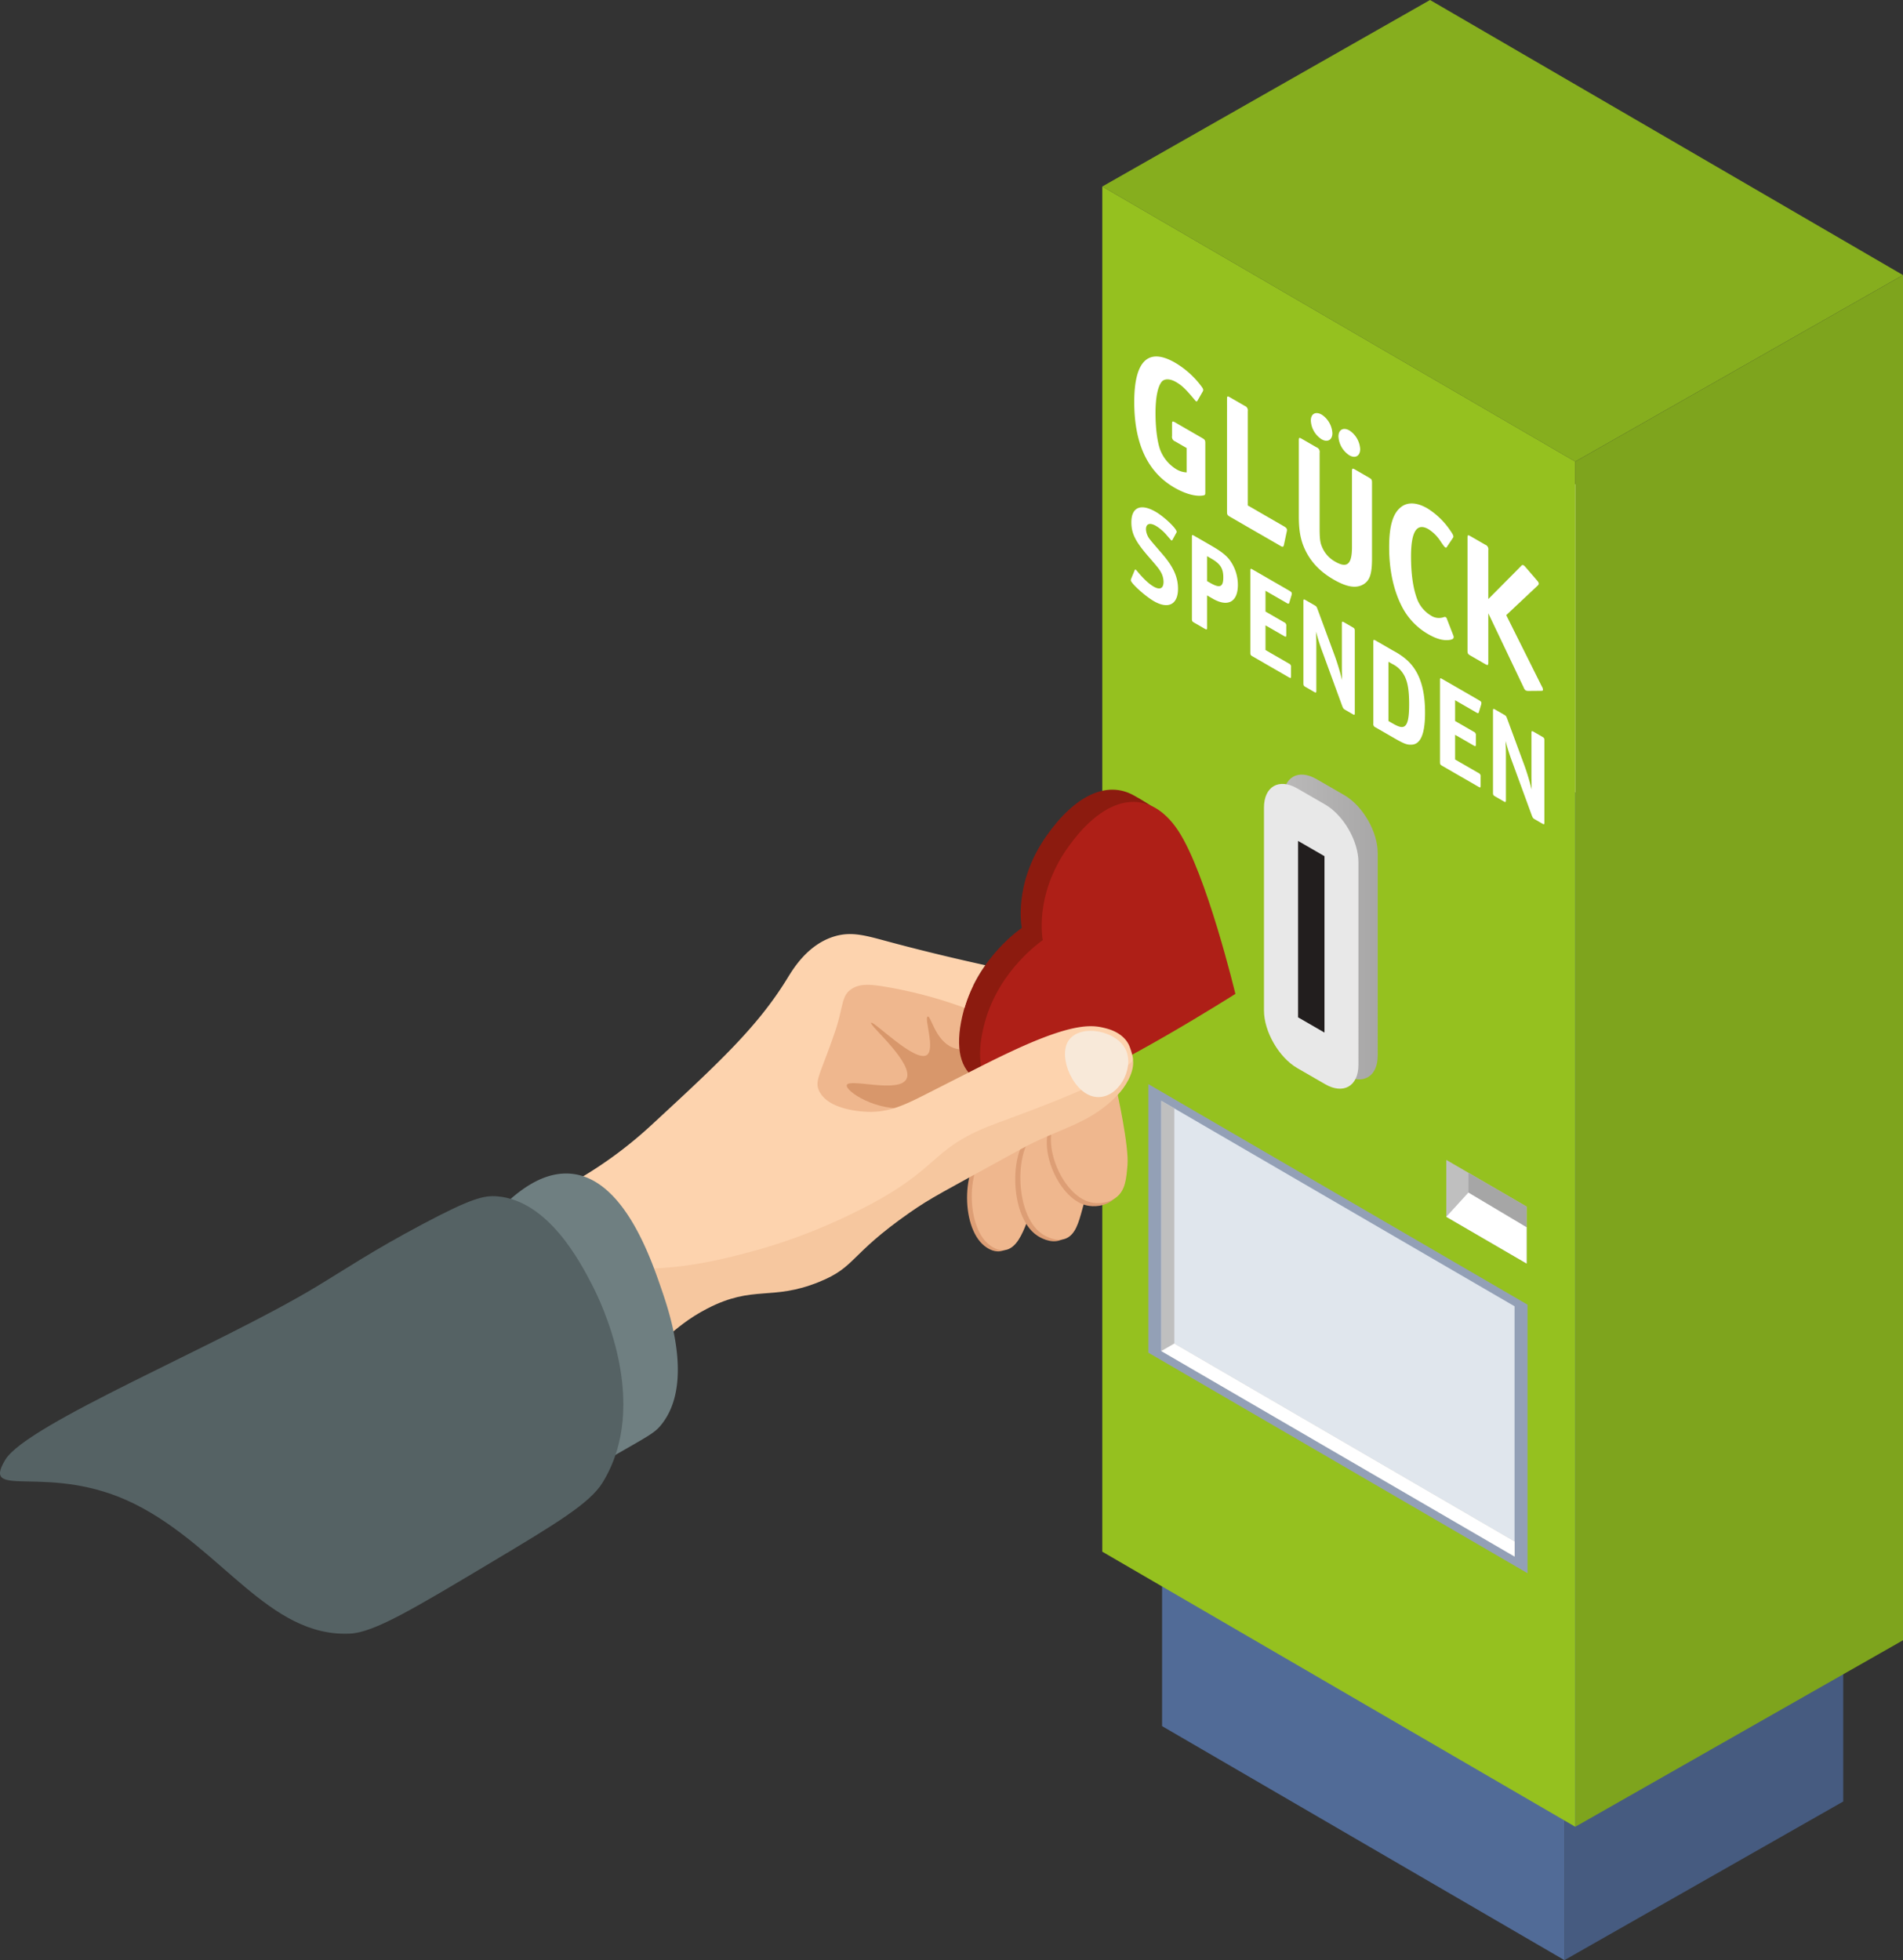 <svg xmlns="http://www.w3.org/2000/svg" xmlns:xlink="http://www.w3.org/1999/xlink" width="919.664" height="947.33" viewBox="0 0 919.664 947.33"><rect x="0" y="0" width="919.664" height="947.33" fill="#333333" stroke="none"/><defs><linearGradient id="a" y1="0.5" x2="1" y2="0.5" gradientUnits="objectBoundingBox"><stop offset="0" stop-color="#bab9b9"/><stop offset="1" stop-color="#a8a7a7"/></linearGradient></defs><g transform="translate(-560.973 -95.67)"><path d="M1317.021,481.7,1122.565,368.6l134.741-76.682,194.453,113.1Z" fill="#e6e6e6"/><path d="M1451.759,966.32v-561.3l-134.743,76.681V1043Z" fill="#465b80"/><path d="M1317.021,1043V481.7L1122.57,368.6V929.89Z" fill="#516b97"/><path d="M1322.252,318.757,1093.684,185.808,1252.067,95.67l228.568,132.949Z" fill="#86ae1e"/><path d="M1480.637,888.4V228.621l-158.382,90.138v659.78Z" fill="#7ea41d"/><path d="M1322.252,978.54V318.759L1093.684,185.81V845.59Z" fill="#95c11f"/><path d="M1298.739,678.822v27.494l-38.816-22.574v-27.5l10.722,6.23Z" fill="#bfbfbf"/><path d="M1298.739,688.741v17.576l-38.816-22.577,10.722-11.75Z" fill="#fff"/><path d="M1298.742,678.822v9.919l-28.1-16.749v-9.514Z" fill="#a6a6a6"/><path d="M1299.187,856V726.209L1115.936,619.62V749.412Z" fill="#93a0b6"/><path d="M1292.914,726.986V847.924l-8.826-5.131L1210.6,800.058l-35.263-20.526-17.408-10.14-20.893-12.152-14.82-8.62v-120.9l4.393,2.544,73.524,42.777,28.654,16.666,34.811,20.24,20.9,12.151Z" fill="#e0e6ed"/><path d="M1128.474,744.983V631.351l-6.267-3.644V748.618l170.716,99.3v-7.282Z" fill="#bfbfbf"/><path d="M1128.474,744.983l-6.267,3.635,170.716,99.3v-7.281Z" fill="#fff"/><path d="M1134.435,312.2l-5.5-3.178a2.353,2.353,0,0,1-1.541-2.656v-5.636c0-1.514.147-1.682,1.541-.877l12.989,7.5c1.393.805,1.541,1.142,1.541,2.656v23.554c0,1.262-.074,1.388-1.174,1.594-3.522.574-8.586-.835-13.723-3.8-12.988-7.5-19.445-21.237-19.445-41.426,0-19.937,6.824-26.429,19.739-18.972a43.219,43.219,0,0,1,12.181,10.734c1.174,1.519,1.394,1.9,1.394,2.487a1.22,1.22,0,0,1-.146.589l-2.716,4.741a.421.421,0,0,1-.513.124,2.3,2.3,0,0,1-.661-.634c-4.476-5.36-6.237-7.049-9.1-8.7s-5.43-1.7-6.824-.238c-1.982,2.3-3.082,7.726-3.082,15.3,0,7.234.88,14.052,2.347,17.927a19.052,19.052,0,0,0,7.632,9.117,10.538,10.538,0,0,0,5.064,1.578Z" fill="#fff"/><path d="M1181.47,350.042c1.027.594,1.467,1.1,1.467,1.773a4.261,4.261,0,0,1-.147.925l-1.32,6.219c-.294,1.093-.514,1.218-1.688.541l-24.289-14.024c-1.394-.805-1.541-1.058-1.541-2.656V288.646c0-1.6.147-1.682,1.541-.877l6.971,4.024a2.354,2.354,0,0,1,1.541,2.657v45.509Z" fill="#fff"/><path d="M1197.171,311.832a2.353,2.353,0,0,1,1.541,2.656v36.425c0,5.551.294,7.319,1.468,9.764a14.318,14.318,0,0,0,6.017,6.419c5.8,3.346,8.145,1.337,8.145-6.992V323.512c0-1.514.221-1.639,1.542-.877l6.6,3.813c1.395.8,1.542,1.058,1.542,2.656v36.425c0,7.4-1.028,10.6-4.037,12.475-3.521,2.173-8.071,1.481-14.528-2.247-6.824-3.94-11.521-9.007-14.31-15.58-1.761-4.214-2.495-8.507-2.495-15.068V308.684c0-1.6.147-1.682,1.541-.877Zm7.706-6.824c0,3.281-2.349,4.617-5.211,2.964a11.422,11.422,0,0,1-5.21-9.064c0-3.281,2.349-4.533,5.283-2.839A11.513,11.513,0,0,1,1204.877,305.008Zm13.428,7.669c0,3.365-2.349,4.7-5.21,3.048a11.574,11.574,0,0,1-5.283-9.107c0-3.281,2.348-4.617,5.356-2.88A11.646,11.646,0,0,1,1218.305,312.677Z" fill="#fff"/><path d="M1260.2,360c-.221.377-.44.418-.734.249-.366-.212-.587-.423-2.2-2.785a19.31,19.31,0,0,0-5.944-6.04c-5.65-3.262-8.438,1.1-8.438,13.13,0,8.412.953,15.188,2.861,20.412a15.846,15.846,0,0,0,6.6,8.1,7.1,7.1,0,0,0,6.6.785,1.369,1.369,0,0,1,.733.086,2.193,2.193,0,0,1,.661,1.139l2.935,7.583a2.268,2.268,0,0,1,.22.884c0,.757-.441,1.092-1.614,1.339-3.082.576-6.532-.321-10.641-2.694a32.34,32.34,0,0,1-12.548-12.964c-4.181-7.883-6.384-17.9-6.384-29.091,0-10.347,1.835-16.438,5.8-19.45,3.156-2.469,7.632-2.24,12.622.641a36.794,36.794,0,0,1,11.08,10.688c1.1,1.561,1.54,2.4,1.54,2.908a.984.984,0,0,1-.145.589Z" fill="#fff"/><path d="M1296.156,369.149a.781.781,0,0,1,1.1-.29,4.206,4.206,0,0,1,.954.888l5.355,6.2c.882,1.013,1.029,1.266,1.029,1.855,0,.252-.075.462-.514.881l-15.19,14.279,17.171,34.393a3.472,3.472,0,0,1,.587,1.6c0,.505-.147.589-1.027.585l-6.31.058a4.614,4.614,0,0,1-1.029-.257,3.058,3.058,0,0,1-.953-1.392l-17.1-35.865v23.639c0,1.514-.219,1.639-1.541.876l-6.971-4.024c-1.394-.8-1.54-1.059-1.54-2.657V355.75c0-1.6.146-1.682,1.54-.877l6.971,4.025a2.352,2.352,0,0,1,1.541,2.656v23.638Z" fill="#fff"/><path d="M1127.543,356.669a.355.355,0,0,1-.48.151c-.16-.092-.16-.092-2.083-2.3a21.791,21.791,0,0,0-5.34-4.675c-2.99-1.726-4.859-1.091-4.859,1.663a8.549,8.549,0,0,0,2.082,5.058c.748.982.908,1.136,5.608,6.6,5.5,6.3,7.8,11.356,7.8,17.048,0,7.589-4.7,10.017-11.641,6.009-4.326-2.5-11.161-8.708-11.161-10.116a3.489,3.489,0,0,1,.107-.611l1.762-4.246q.161-.459.481-.273a2.336,2.336,0,0,1,.48.461c3.2,3.869,5.82,6.359,8.17,7.715,3.044,1.758,4.806.939,4.806-2.3a9.728,9.728,0,0,0-1.121-4.381c-.908-1.687-1.6-2.578-6.087-7.738-6.409-7.372-8.331-11.236-8.331-16.683,0-7.222,4.539-9.192,11.695-5.06,4.219,2.435,10.2,8.153,10.2,9.744,0,.123,0,.123-.16.4Z" fill="#fff"/><path d="M1144.308,398.908c0,1.1-.16,1.193-1.121.638l-5.073-2.929c-1.015-.586-1.122-.77-1.122-1.933V355.27c0-1.164.107-1.224,1.122-.638l8.651,4.994c4.271,2.467,6.621,4.312,8.383,6.554a20.456,20.456,0,0,1,4.058,12.135c0,8.263-4.805,10.935-12.175,6.681l-2.723-1.573Zm1.495-21.537c4.7,2.713,6.355,2.016,6.355-2.635,0-4.345-1.442-6.586-5.767-9.083l-2.083-1.2v12.057Z" fill="#fff"/><path d="M1172.555,391.225l8.918,5.148a1.713,1.713,0,0,1,1.121,1.933v4.1c0,1.1-.16,1.192-1.121.637l-8.918-5.148V409.83l11.214,6.475a1.713,1.713,0,0,1,1.122,1.932v4.1c0,1.163-.108,1.224-1.122.638l-17.409-10.051c-1.014-.586-1.121-.77-1.121-1.933V371.578c0-1.163.107-1.224,1.121-.638l17.836,10.3c.8.463,1.068.8,1.068,1.29a4.416,4.416,0,0,1-.108.734l-1.067,3.545c-.16.7-.428.794-1.174.362l-10.36-5.981Z" fill="#fff"/><path d="M1206.141,412.941c1.229,3.4,2.51,7.692,3.418,11.4-.107-4.713-.107-5.448-.107-7.774V397.1c0-1.1.16-1.192,1.121-.638l4.006,2.313c1.014.585,1.121.77,1.121,1.932v39.415c0,1.163-.107,1.224-1.121.638l-3.418-1.973c-.962-.556-1.068-.739-1.6-2.088l-9.185-25.133a103.149,103.149,0,0,1-3.418-10.664c.161,4.377.161,4.377.161,7.56V429.4c0,1.1-.161,1.193-1.122.638l-4.005-2.312c-1.013-.586-1.121-.77-1.121-1.933V386.375c0-1.163.108-1.223,1.121-.638l4.165,2.4c1.015.586,1.069.678,1.549,1.934Z" fill="#fff"/><path d="M1234.173,410.091a35.752,35.752,0,0,1,5.554,3.574c6.781,5.384,9.931,13.813,9.931,26.421,0,10.4-2.189,15.505-6.781,15.486-2.137.052-3.632-.567-8.7-3.5l-8.384-4.84a1.712,1.712,0,0,1-1.122-1.933V405.889c0-1.1.16-1.193,1.122-.638Zm-2.191,34.05,1.87,1.079c2.884,1.665,4.432,2.131,5.554,1.615,1.816-.787,2.564-3.967,2.564-10.821,0-7.9-.962-12.245-3.366-15.469a12.622,12.622,0,0,0-4.752-3.968l-1.87-1.079Z" fill="#fff"/><path d="M1264.18,444.124l8.918,5.149a1.713,1.713,0,0,1,1.122,1.933v4.1c0,1.1-.161,1.192-1.122.637l-8.918-5.149V462.73L1275.4,469.2a1.713,1.713,0,0,1,1.121,1.932v4.1c0,1.163-.108,1.223-1.121.638l-17.41-10.051c-1.014-.586-1.121-.77-1.121-1.933V424.478c0-1.164.107-1.224,1.121-.638l17.836,10.3c.8.463,1.069.8,1.069,1.29a4.538,4.538,0,0,1-.108.734l-1.067,3.545c-.161.7-.428.794-1.176.362l-10.359-5.981Z" fill="#fff"/><path d="M1297.767,465.841c1.228,3.4,2.509,7.692,3.417,11.4-.107-4.713-.107-5.447-.107-7.773V450c0-1.1.161-1.192,1.121-.638l4.006,2.313c1.014.585,1.121.769,1.121,1.932v39.415c0,1.163-.107,1.223-1.121.638l-3.418-1.974c-.961-.554-1.068-.738-1.6-2.087L1292,464.47a103.111,103.111,0,0,1-3.417-10.664c.16,4.377.16,4.377.16,7.56V482.3c0,1.1-.16,1.192-1.121.638l-4.006-2.313c-1.013-.585-1.121-.769-1.121-1.933V439.275c0-1.163.108-1.223,1.121-.638l4.165,2.4c1.016.586,1.069.678,1.549,1.935Z" fill="#fff"/><g transform="translate(-488.412 176.723)"><path d="M1717.248,431.148c0,10.217-7.24,14.4-16.087,9.288l-13.476-7.78c-8.848-5.108-16.087-17.647-16.087-27.864V306.779c0-10.217,7.239-14.4,16.087-9.288l13.476,7.78c8.848,5.108,16.087,17.647,16.087,27.864Z" transform="translate(-2.057 -2)" fill="url(#a)"/><path d="M1705.874,434.193c0,10.216-7.239,14.4-16.087,9.288L1676.31,435.7c-8.848-5.109-16.087-17.648-16.087-27.864V309.823c0-10.216,7.24-14.4,16.087-9.288l13.476,7.78c8.849,5.108,16.087,17.647,16.087,27.863Z" transform="translate(0 -0.551)" fill="#e8e8e8"/></g><path d="M1188.295,587.342l12.758,7.365V509.452l-12.758-7.365Z" fill="#221e1e"/><g transform="translate(-1102.477 494.432)"><path d="M2254.44,211.664c-.441,11.17-.635,16.894-2.81,22.312-1.951,4.86-4.811,11.981-10.283,12.853-3.692.588-6.9-1.935-7.712-2.571-11.841-9.306-11.368-41.325,2.571-48.842,5.188-2.8,13.09-2.656,16.709,1.285C2254.173,198.071,2254.9,199.89,2254.44,211.664Z" transform="translate(-94.42 -40.874)" fill="#dd9e75"/><path d="M2257.268,210.957c-.441,11.17-.634,16.894-2.809,22.312-1.952,4.861-4.812,11.982-10.283,12.854-3.693.588-6.9-1.935-7.712-2.571-11.841-9.307-11.368-41.325,2.571-48.843,5.188-2.8,13.09-2.656,16.709,1.285C2257,197.364,2257.733,199.183,2257.268,210.957Z" transform="translate(-94.969 -40.736)" fill="#efb78e"/><path d="M2285.557,205.8c2.327,6.517.776,12.207-1.53,20.669-1.737,6.373-3.346,12.277-8.079,14.109-4.875,1.888-10.325-1.6-11.2-2.183-14.183-9.434-13.282-44.187-2.571-48.843C2269.029,186.575,2281.736,195.1,2285.557,205.8Z" transform="translate(-100.029 -39.99)" fill="#dd9e75"/><path d="M2288.632,204.894c2.327,6.517.776,12.207-1.531,20.669-1.737,6.373-3.346,12.277-8.079,14.109-4.875,1.888-10.326-1.6-11.2-2.183-14.183-9.434-13.282-44.187-2.571-48.843C2272.1,185.669,2284.811,194.19,2288.632,204.894Z" transform="translate(-100.625 -39.814)" fill="#efb78e"/><path d="M2307.465,182.5c3.863,5.013,3.339,11.319,2.57,20.566-.569,6.847-1.079,12.052-5.141,15.424-3.757,3.119-9.134,3.489-12.853,2.57-14.225-3.514-24.885-31-15.424-41.13C2283.318,172.749,2300.675,173.688,2307.465,182.5Z" transform="translate(-103.697 -37.311)" fill="#dd9e75"/><path d="M2307.369,165.339s5.91,26.562,5.141,35.808c-.569,6.847-1.079,12.053-5.141,15.424-3.757,3.119-9.134,3.49-12.853,2.571-14.225-3.515-24.885-31-15.424-41.131C2285.793,170.835,2307.369,165.339,2307.369,165.339Z" transform="translate(-104.178 -36.892)" fill="#efb78e"/><path d="M2148.165,92.008c30.966-20.24,85.753,14.478,84.631,33.981-.879,15.263-36.224,25.1-52.788,29.706-20.41,5.679-36.973,10.288-46.163,1.924C2120,145.01,2126.479,106.183,2148.165,92.008Z" transform="translate(-75.273 -19.987)" fill="#efb78e"/><path d="M2164.851,121.929c1.1-1.14,21.316,19.394,26.928,15.6,4.179-2.824-1.421-18.005.427-18.593,1.589-.5,3.544,11.406,11.968,14.96,7.453,3.144,14.312-2.642,18.166,1.282,2.213,2.253,2.235,6.485,1.069,9.4-2.133,5.339-8.135,6.018-23.295,11.754-13.816,5.227-12.3,5.975-16.67,6.626-15.759,2.345-31.15-8.013-30.347-10.9.965-3.471,25.27,4.187,28.851-2.992C2185.717,141.514,2163.758,123.066,2164.851,121.929Z" transform="translate(-80.418 -26.4)" fill="#d8976b"/><path d="M2316.246-6.894c-1.365-1.638-7.348-5.227-11.464-7.507-12.75-7.061-28.174-.338-42.262,19.815-16.156,23.112-11.776,44.29-11.776,44.29s-21.074,14.073-28.021,39.752c-4.356,16.1-2.378,27.215,4.9,32.519,6.118,4.458,15.163,10.247,21.124,9.405,28.9-4.08,95.075-55.707,95.075-55.707S2332.094,12.119,2316.246-6.894Z" transform="translate(-93.491 0)" fill="#8c1b0f"/><path d="M2328.743,4.075c-14.03-21.155-35-18-53.637,8.66-16.155,23.113-11.775,44.29-11.775,44.29s-21.074,14.073-28.023,39.752c-8.017,29.63,5.421,42.382,33.874,33.082,27.743-9.068,87.227-46.865,87.227-46.865S2342.426,24.7,2328.743,4.075Z" transform="translate(-95.933 -1.421)" fill="#ae1f17"/><path d="M2025.89,282.842c9.039,1.651,12.44-8.5,30.848-17.995,22.427-11.572,31.054-3.566,53.984-12.853,18.035-7.3,14.368-12.932,43.7-33.419,10.774-7.524,15.056-9.41,53.984-30.848,18.6-10.241,32.53-11.651,46.272-25.707,4.146-4.24,8.017-10.73,7.9-16.3-.222-10.339-53.937,18.64-139,44.581-74.393,22.686-110.833,21.717-118.251,46.272C1999.773,254.944,2012.644,280.422,2025.89,282.842Z" transform="translate(-51.49 -31.183)" fill="#f6c79f"/><path d="M2238.819,115.183c-6.391-1.726-14.849-3.627-45.422,10.607-10.62,4.944-14.734,7.188-41.13,20.566-10.711,5.428-18.62,9.488-29.564,9-2.346-.1-18.916-.848-23.136-10.282-2.184-4.883.774-7.994,7.712-28.278,4.146-12.122,2.993-17.232,7.712-20.565,4.157-2.936,9.208-2.535,16.71-1.285a214.174,214.174,0,0,1,38.226,10.165,69.4,69.4,0,0,1,10.032-20.579c-20.506-4.517-36.38-8.589-46.973-11.437-10.7-2.878-17.509-4.968-25.707-2.571-13.183,3.855-20.258,15.886-23.136,20.566-14.406,23.426-33.234,40.826-65.552,70.694-40.247,37.195-74.159,39.271-71.979,51.413,2.478,13.8,45.6,18.022,66.837,18,21.737-.029,39.133-4.533,51.414-7.712a272.484,272.484,0,0,0,48.843-18c45.445-21.563,37.566-31.39,69.408-43.7,10.339-4,59.1-20.941,68.1-31.067.562-.632-.787-5.047-1.567-6.981C2247.238,117.759,2240.751,115.705,2238.819,115.183Z" transform="translate(-40.334 -16.804)" fill="#fdd3ae"/><path d="M2285.708,132.141c-5.506,7.98,2.633,26.552,13.535,27.356,10.4.766,18.017-13.284,14.319-22.3C2309.527,127.358,2291.438,123.837,2285.708,132.141Z" transform="translate(-105.815 -28.064)" fill="#f8e9d9"/><path d="M1913.636,275.834a83.555,83.555,0,0,1,21.656-42.173c7.483-7.709,21.252-21.893,37.613-20.517,25.424,2.138,38.533,40.283,43.884,55.851,3.941,11.469,16.21,47.371-1.14,66.679-2.3,2.555-6.12,4.778-13.678,9.118-26.7,15.339-40.051,23.008-50.722,21.656C1926.009,363.252,1906.358,314.392,1913.636,275.834Z" transform="translate(-33.657 -44.667)" fill="#6f7f81"/><path d="M1816.15,270.49c14.6-8.8,27.106-17.344,51.292-30.2,23.908-12.715,30.029-14.12,36.474-13.553,24.609,2.166,40.022,31.877,45.593,42.617,3.917,7.552,28.739,57.46,5.129,95.745-6.129,9.939-22.217,19.679-54.141,38.753-37.517,22.416-56.276,33.625-67.819,34.194-39.273,1.941-62.029-41.409-103.693-62.416s-75.267-1.36-62.961-21.61C1676.609,336.6,1769.135,298.827,1816.15,270.49Z" transform="translate(0 -47.302)" fill="#556264"/></g></g></svg>